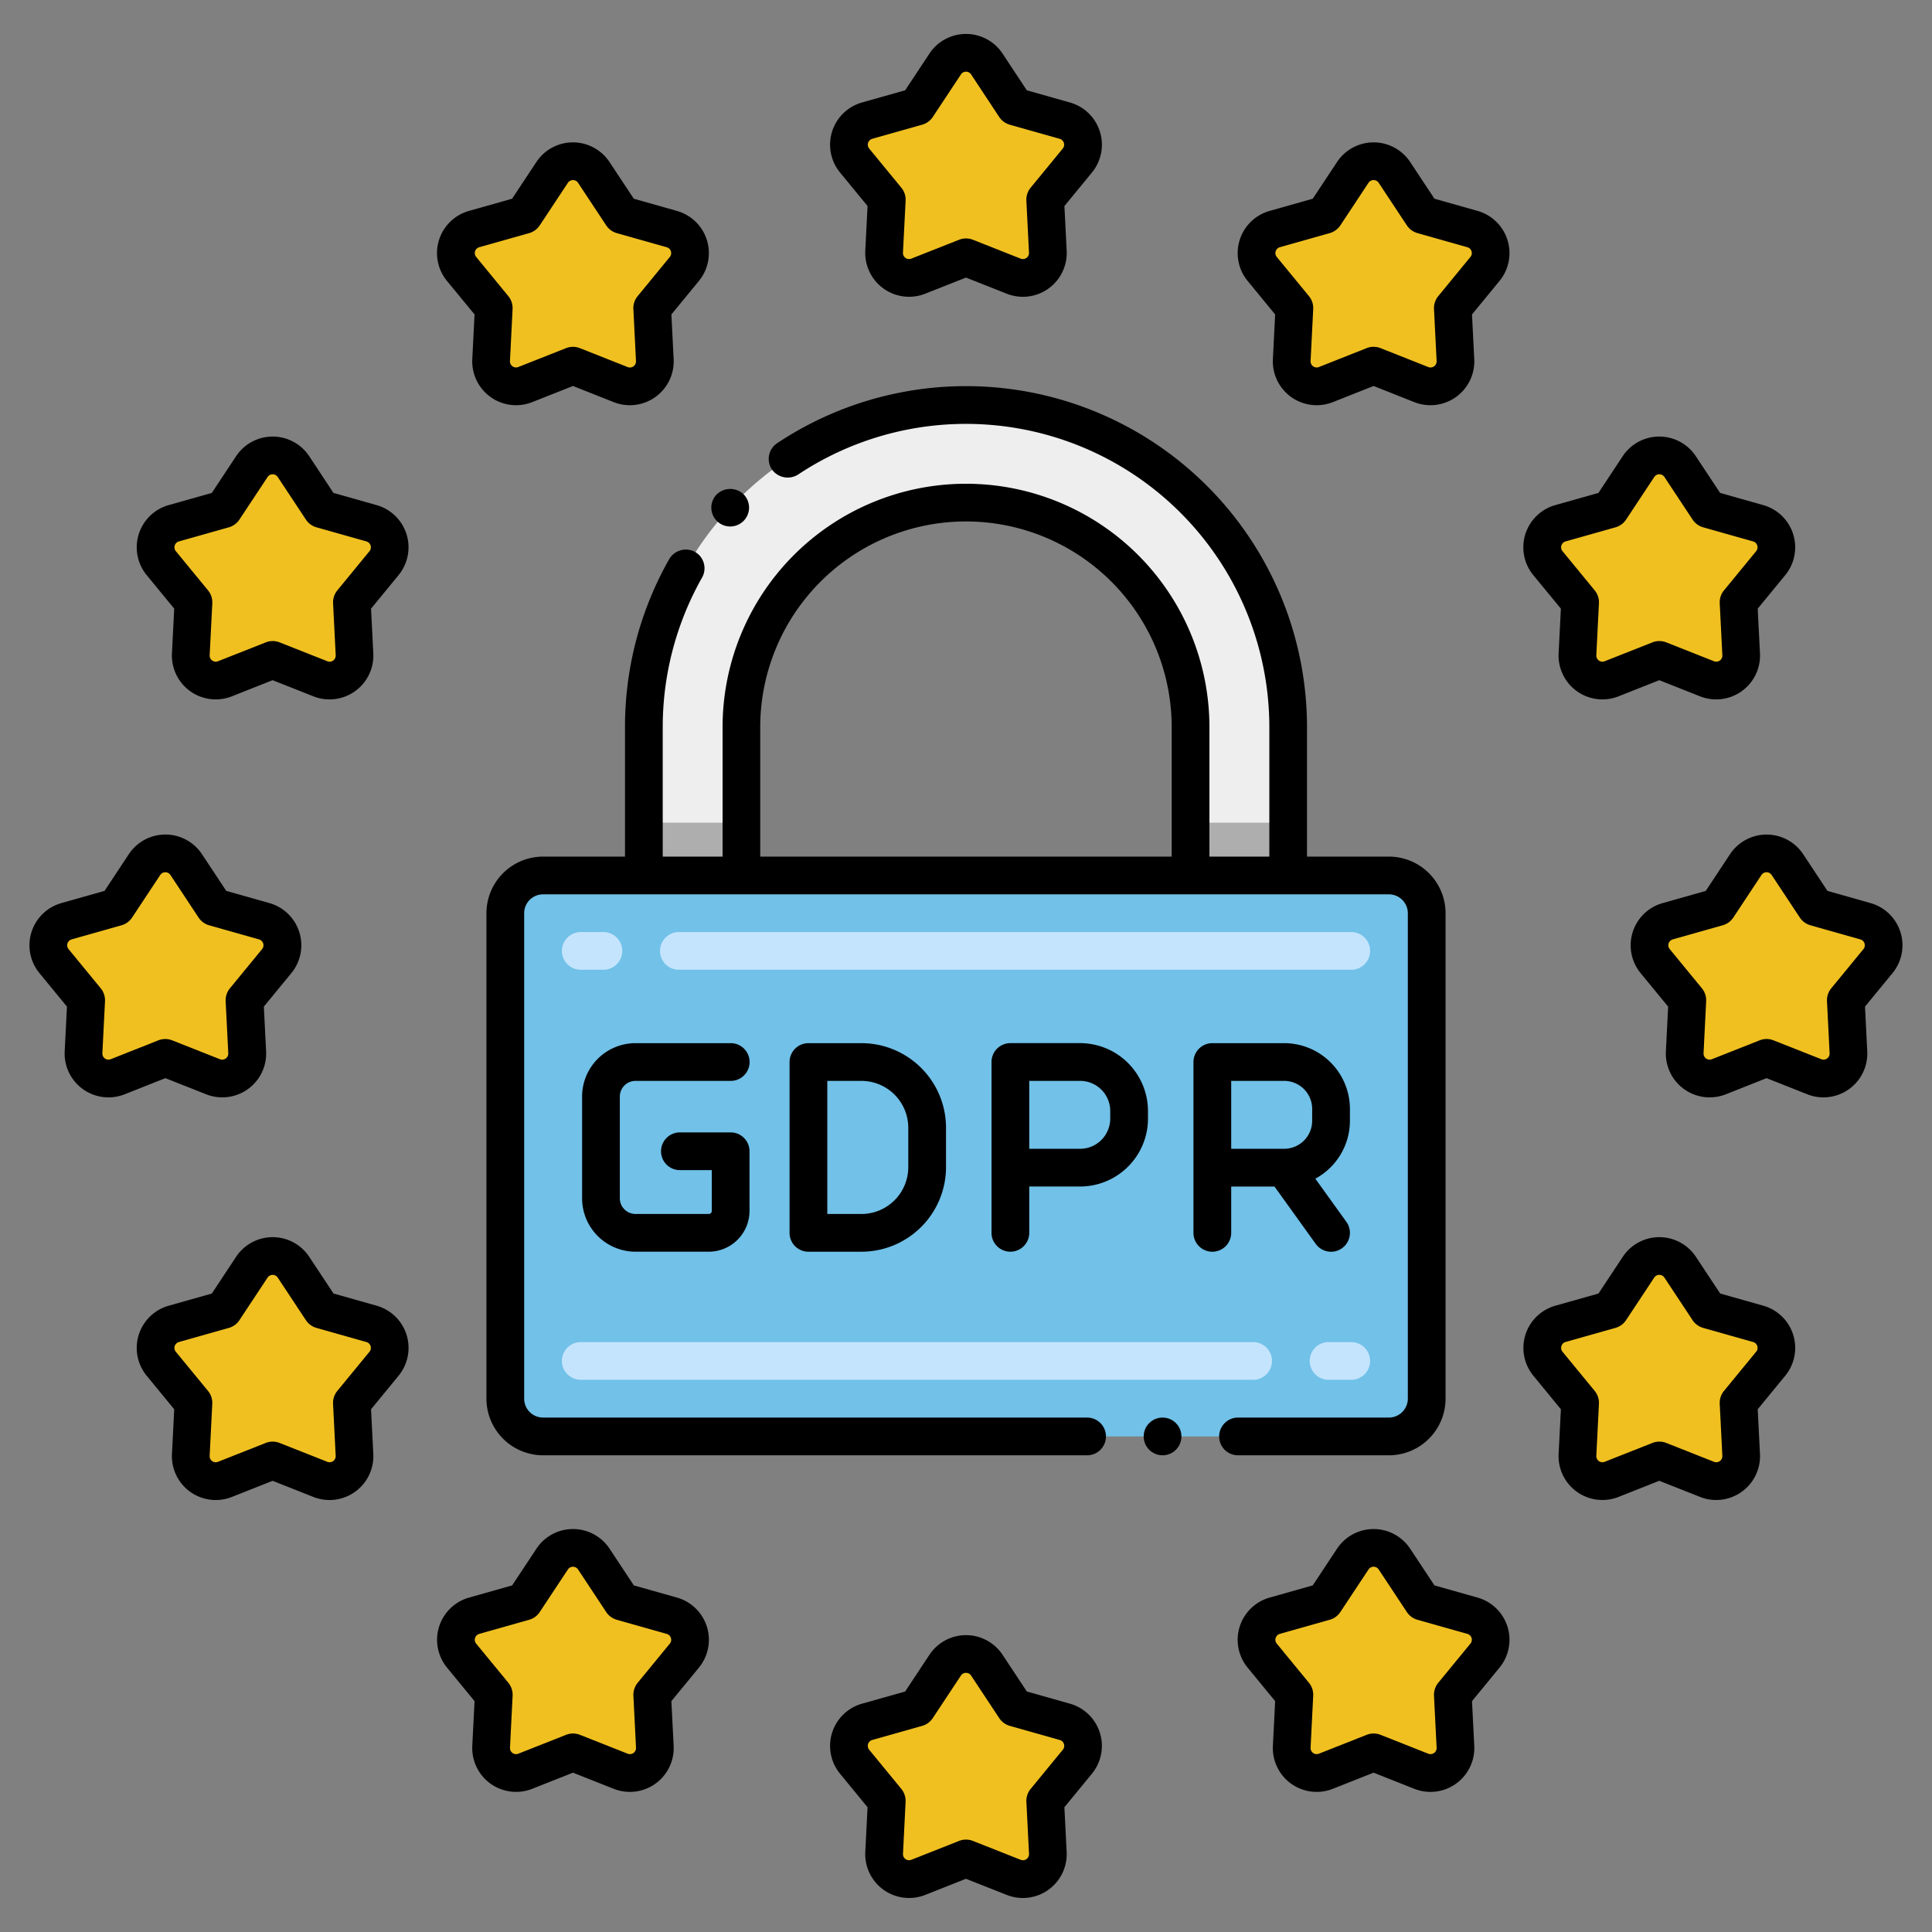 <?xml version="1.0"?>
<svg xmlns="http://www.w3.org/2000/svg" xmlns:xlink="http://www.w3.org/1999/xlink" xmlns:svgjs="http://svgjs.com/svgjs" version="1.1" width="512" height="512" x="0" y="0" viewBox="0 0 256 256" style="enable-background:new 0 0 512 512" xml:space="preserve"><rect x="0" y="0" width="256" height="256" fill="#808080" stroke="none"/><g><g xmlns="http://www.w3.org/2000/svg" fill="#f0c020"><path d="m130.76 8.484 3.729 5.637 6.614 1.87a3.309 3.309 0 0 1 1.657 5.284l-4.26 5.19.347 6.889a3.309 3.309 0 0 1 -4.524 3.243l-6.323-2.504-6.323 2.5a3.309 3.309 0 0 1 -4.524-3.243l.347-6.889-4.26-5.19a3.309 3.309 0 0 1 1.657-5.284l6.614-1.87 3.729-5.637a3.308 3.308 0 0 1 5.52.004z" fill="#f0c020" data-original="#f0c020"/><path d="m130.76 220.65 3.729 5.638 6.614 1.869a3.31 3.31 0 0 1 1.657 5.285l-4.26 5.189.347 6.889a3.31 3.31 0 0 1 -4.524 3.244l-6.323-2.504-6.323 2.5a3.31 3.31 0 0 1 -4.524-3.244l.347-6.889-4.26-5.189a3.31 3.31 0 0 1 1.657-5.285l6.614-1.869 3.729-5.638a3.309 3.309 0 0 1 5.52.004z" fill="#f0c020" data-original="#f0c020"/><path d="m236.843 114.567 3.729 5.638 6.614 1.869a3.31 3.31 0 0 1 1.658 5.285l-4.261 5.189.347 6.889a3.31 3.31 0 0 1 -4.523 3.244l-6.324-2.505-6.323 2.505a3.31 3.31 0 0 1 -4.524-3.244l.347-6.889-4.26-5.189a3.31 3.31 0 0 1 1.657-5.285l6.614-1.869 3.729-5.638a3.309 3.309 0 0 1 5.52 0z" fill="#f0c020" data-original="#f0c020"/><path d="m24.677 114.567 3.729 5.638 6.614 1.869a3.31 3.31 0 0 1 1.657 5.285l-4.261 5.189.348 6.889a3.31 3.31 0 0 1 -4.524 3.244l-6.323-2.505-6.324 2.505a3.31 3.31 0 0 1 -4.523-3.244l.347-6.889-4.261-5.189a3.31 3.31 0 0 1 1.658-5.285l6.614-1.869 3.729-5.638a3.309 3.309 0 0 1 5.52 0z" fill="#f0c020" data-original="#f0c020"/><path d="m78.686 22.849 3.729 5.638 6.614 1.869a3.31 3.31 0 0 1 1.657 5.285l-4.26 5.189.347 6.889a3.31 3.31 0 0 1 -4.524 3.244l-6.323-2.5-6.323 2.5a3.31 3.31 0 0 1 -4.524-3.244l.347-6.889-4.26-5.189a3.31 3.31 0 0 1 1.657-5.285l6.614-1.869 3.729-5.638a3.309 3.309 0 0 1 5.52 0z" fill="#f0c020" data-original="#f0c020"/><path d="m184.77 206.591 3.729 5.637 6.613 1.87a3.309 3.309 0 0 1 1.658 5.284l-4.261 5.19.347 6.889a3.308 3.308 0 0 1 -4.523 3.243l-6.324-2.5-6.323 2.5a3.309 3.309 0 0 1 -4.524-3.243l.348-6.889-4.261-5.19a3.309 3.309 0 0 1 1.658-5.284l6.613-1.87 3.729-5.637a3.309 3.309 0 0 1 5.521 0z" fill="#f0c020" data-original="#f0c020"/><path d="m179.249 22.849-3.729 5.638-6.613 1.869a3.31 3.31 0 0 0 -1.658 5.285l4.261 5.189-.348 6.889a3.31 3.31 0 0 0 4.524 3.244l6.323-2.5 6.324 2.5a3.309 3.309 0 0 0 4.523-3.244l-.347-6.889 4.261-5.189a3.31 3.31 0 0 0 -1.658-5.285l-6.612-1.869-3.729-5.638a3.31 3.31 0 0 0 -5.522 0z" fill="#f0c020" data-original="#f0c020"/><path d="m73.166 206.591-3.729 5.637-6.614 1.87a3.309 3.309 0 0 0 -1.657 5.284l4.26 5.19-.347 6.889a3.309 3.309 0 0 0 4.521 3.239l6.323-2.5 6.323 2.5a3.309 3.309 0 0 0 4.524-3.243l-.347-6.889 4.26-5.19a3.309 3.309 0 0 0 -1.657-5.284l-6.614-1.87-3.729-5.637a3.308 3.308 0 0 0 -5.517.004z" fill="#f0c020" data-original="#f0c020"/><path d="m217.111 61.831-3.729 5.638-6.614 1.869a3.31 3.31 0 0 0 -1.658 5.285l4.261 5.189-.347 6.889a3.31 3.31 0 0 0 4.523 3.244l6.324-2.5 6.323 2.5a3.31 3.31 0 0 0 4.524-3.244l-.347-6.889 4.26-5.189a3.31 3.31 0 0 0 -1.657-5.285l-6.614-1.869-3.729-5.638a3.309 3.309 0 0 0 -5.52 0z" fill="#f0c020" data-original="#f0c020"/><path d="m33.369 167.914-3.729 5.638-6.614 1.87a3.309 3.309 0 0 0 -1.657 5.284l4.26 5.189-.347 6.89a3.309 3.309 0 0 0 4.524 3.243l6.323-2.5 6.324 2.5a3.309 3.309 0 0 0 4.523-3.243l-.347-6.89 4.261-5.189a3.309 3.309 0 0 0 -1.658-5.284l-6.614-1.87-3.729-5.638a3.309 3.309 0 0 0 -5.52 0z" fill="#f0c020" data-original="#f0c020"/><path d="m38.889 61.831 3.729 5.638 6.614 1.869a3.31 3.31 0 0 1 1.658 5.285l-4.261 5.189.347 6.889a3.31 3.31 0 0 1 -4.523 3.244l-6.324-2.5-6.323 2.5a3.31 3.31 0 0 1 -4.524-3.245l.347-6.889-4.26-5.189a3.31 3.31 0 0 1 1.657-5.285l6.614-1.869 3.729-5.638a3.309 3.309 0 0 1 5.52.001z" fill="#f0c020" data-original="#f0c020"/><path d="m222.631 167.914 3.729 5.638 6.614 1.87a3.309 3.309 0 0 1 1.657 5.284l-4.26 5.189.347 6.89a3.309 3.309 0 0 1 -4.524 3.243l-6.323-2.5-6.324 2.5a3.309 3.309 0 0 1 -4.523-3.243l.347-6.89-4.261-5.189a3.309 3.309 0 0 1 1.658-5.284l6.614-1.87 3.729-5.638a3.309 3.309 0 0 1 5.52 0z" fill="#f0c020" data-original="#f0c020"/></g><rect xmlns="http://www.w3.org/2000/svg" fill="#71c1e8" height="74.33" rx="5" width="122.088" x="66.956" y="116.005" data-original="#71c1e8"/><path xmlns="http://www.w3.org/2000/svg" d="m170.69 96.36v19.65h-12.93v-19.65a29.76 29.76 0 1 0 -59.52 0v19.65h-12.93v-19.65a42.69 42.69 0 0 1 85.38 0z" fill="#eeeeee" data-original="#eeeeee"/><path xmlns="http://www.w3.org/2000/svg" d="m85.31 109.01h12.93v7h-12.93z" fill="#aeaeae" data-original="#aeaeae"/><path xmlns="http://www.w3.org/2000/svg" d="m157.76 109.01h12.93v7h-12.93z" fill="#aeaeae" data-original="#aeaeae"/><path xmlns="http://www.w3.org/2000/svg" d="m179.044 182.833h-3a2.5 2.5 0 0 1 0-5h3a2.5 2.5 0 0 1 0 5zm-13 0h-89.088a2.5 2.5 0 1 1 0-5h89.088a2.5 2.5 0 0 1 0 5z" fill="#c4e4fd" data-original="#c4e4fd"/><path xmlns="http://www.w3.org/2000/svg" d="m179.044 128.5h-89.088a2.5 2.5 0 0 1 0-5h89.088a2.5 2.5 0 0 1 0 5zm-99.088 0h-3a2.5 2.5 0 0 1 0-5h3a2.5 2.5 0 0 1 0 5z" fill="#c4e4fd" data-original="#c4e4fd"/><path xmlns="http://www.w3.org/2000/svg" d="m107.121 138.224a2.5 2.5 0 0 0 -2.5 2.5v22.635a2.5 2.5 0 0 0 2.5 2.5h7.025a11.219 11.219 0 0 0 11.206-11.206v-5.223a11.219 11.219 0 0 0 -11.206-11.206zm13.231 11.206v5.223a6.213 6.213 0 0 1 -6.206 6.206h-4.525v-17.635h4.525a6.213 6.213 0 0 1 6.206 6.206z" fill="#000000" data-original="#000000"/><path xmlns="http://www.w3.org/2000/svg" d="m84.207 143.224h12.618a2.5 2.5 0 0 0 0-5h-12.618a7.085 7.085 0 0 0 -7.077 7.076v13.479a7.085 7.085 0 0 0 7.077 7.078h9.707a5.409 5.409 0 0 0 5.4-5.4v-7.908a2.5 2.5 0 0 0 -2.5-2.5h-6.723a2.5 2.5 0 1 0 0 5h4.226v5.408a.4.4 0 0 1 -.4.4h-9.71a2.08 2.08 0 0 1 -2.077-2.078v-13.479a2.08 2.08 0 0 1 2.077-2.076z" fill="#000000" data-original="#000000"/><path xmlns="http://www.w3.org/2000/svg" d="m152.111 147.221a9.007 9.007 0 0 0 -9-9h-9.231a2.5 2.5 0 0 0 -2.5 2.5v22.635a2.5 2.5 0 1 0 5 0v-6.137h6.734a9.007 9.007 0 0 0 9-9zm-5 1a4 4 0 0 1 -4 4h-6.731v-9h6.734a4 4 0 0 1 4 4z" fill="#000000" data-original="#000000"/><path xmlns="http://www.w3.org/2000/svg" d="m163.14 163.359v-6.137h5.738l5.463 7.6a2.5 2.5 0 0 0 4.059-2.922l-4.114-5.72a8.719 8.719 0 0 0 4.584-7.669v-1.576a8.721 8.721 0 0 0 -8.711-8.711h-9.519a2.5 2.5 0 0 0 -2.5 2.5v22.635a2.5 2.5 0 1 0 5 0zm10.73-16.424v1.576a3.716 3.716 0 0 1 -3.711 3.711h-7.019v-9h7.019a3.716 3.716 0 0 1 3.711 3.713z" fill="#000000" data-original="#000000"/><path xmlns="http://www.w3.org/2000/svg" d="m184.045 192.835a7.516 7.516 0 0 0 7.5-7.5v-64.33a7.509 7.509 0 0 0 -7.5-7.5h-10.86v-17.15a45.187 45.187 0 0 0 -70.21-37.629 2.507 2.507 0 0 0 -.7 3.469 2.575 2.575 0 0 0 3.47.69 40.2 40.2 0 0 1 62.449 33.47v17.15h-7.939v-17.15a32.255 32.255 0 1 0 -64.51 0v17.15h-7.93v-17.15a40.233 40.233 0 0 1 5.21-19.82 2.5 2.5 0 0 0 -.94-3.41 2.558 2.558 0 0 0 -3.4.94 45.024 45.024 0 0 0 -5.87 22.29v17.15h-10.86a7.509 7.509 0 0 0 -7.5 7.5v64.33a7.516 7.516 0 0 0 7.5 7.5h72.09a2.5 2.5 0 0 0 0-5h-72.09a2.507 2.507 0 0 1 -2.5-2.5v-64.33a2.5 2.5 0 0 1 2.5-2.5h112.09a2.508 2.508 0 0 1 2.5 2.5v64.33a2.514 2.514 0 0 1 -2.5 2.5h-20a2.5 2.5 0 0 0 0 5zm-83.31-96.48a27.26 27.26 0 1 1 54.52 0v17.15h-54.52z" fill="#000000" data-original="#000000"/><circle xmlns="http://www.w3.org/2000/svg" cx="154.045" cy="190.335" r="2.5" fill="#000000" data-original="#000000"/><path xmlns="http://www.w3.org/2000/svg" d="m98.585 68.965a2.506 2.506 0 0 0 -.12-3.53 2.577 2.577 0 0 0 -3.541.12 2.5 2.5 0 0 0 3.661 3.41z" fill="#000000" data-original="#000000"/><path xmlns="http://www.w3.org/2000/svg" d="m114.955 27.3-.3 5.924a5.811 5.811 0 0 0 7.941 5.693l5.404-2.137 5.4 2.139a5.81 5.81 0 0 0 7.941-5.693l-.3-5.924 3.647-4.442a5.81 5.81 0 0 0 -2.91-9.277l-5.719-1.617-3.214-4.866a5.811 5.811 0 0 0 -9.69 0l-3.217 4.864-5.721 1.617a5.812 5.812 0 0 0 -2.91 9.277zm.622-8.908 6.614-1.869a2.5 2.5 0 0 0 1.409-1.023l3.729-5.638a.808.808 0 0 1 1.35 0l3.721 5.638a2.506 2.506 0 0 0 1.406 1.026l6.613 1.869a.808.808 0 0 1 .4 1.293l-4.259 5.189a2.5 2.5 0 0 0 -.56 1.711l.347 6.889a.808.808 0 0 1 -1.106.794l-6.323-2.5a2.5 2.5 0 0 0 -1.841 0l-6.324 2.5a.807.807 0 0 1 -1.106-.793l.353-6.889a2.5 2.5 0 0 0 -.565-1.713l-4.26-5.189a.809.809 0 0 1 .402-1.293z" fill="#000000" data-original="#000000"/><path xmlns="http://www.w3.org/2000/svg" d="m141.782 225.749-5.719-1.616-3.218-4.864a5.81 5.81 0 0 0 -9.69 0l-3.217 4.864-5.721 1.616a5.812 5.812 0 0 0 -2.91 9.277l3.648 4.443-.3 5.924a5.811 5.811 0 0 0 7.941 5.693l5.4-2.139 5.4 2.139a5.81 5.81 0 0 0 7.941-5.693l-.3-5.924 3.647-4.442a5.811 5.811 0 0 0 -2.902-9.278zm-.955 6.1-4.259 5.19a2.5 2.5 0 0 0 -.565 1.712l.347 6.889a.808.808 0 0 1 -1.106.793l-6.323-2.5a2.492 2.492 0 0 0 -1.841 0l-6.324 2.5a.808.808 0 0 1 -1.106-.793l.347-6.889a2.5 2.5 0 0 0 -.565-1.712l-4.26-5.189a.808.808 0 0 1 .405-1.293l6.614-1.869a2.5 2.5 0 0 0 1.405-1.027l3.729-5.638a.808.808 0 0 1 1.35 0l3.729 5.637a2.5 2.5 0 0 0 1.406 1.027l6.613 1.869a.807.807 0 0 1 .404 1.297z" fill="#000000" data-original="#000000"/><path xmlns="http://www.w3.org/2000/svg" d="m247.865 119.666-5.719-1.617-3.217-4.863a5.813 5.813 0 0 0 -9.691 0l-3.217 4.864-5.72 1.617a5.811 5.811 0 0 0 -2.911 9.277l3.648 4.442-.3 5.924a5.811 5.811 0 0 0 7.943 5.69l5.4-2.14 5.4 2.14a5.812 5.812 0 0 0 7.941-5.694l-.3-5.924 3.649-4.442a5.812 5.812 0 0 0 -2.906-9.274zm-.954 6.1-4.26 5.189a2.5 2.5 0 0 0 -.565 1.712l.347 6.891a.807.807 0 0 1 -1.106.792l-6.327-2.5a2.5 2.5 0 0 0 -1.842 0l-6.322 2.5a.807.807 0 0 1 -1.106-.794l.346-6.889a2.5 2.5 0 0 0 -.564-1.712l-4.261-5.189a.808.808 0 0 1 .405-1.292l6.614-1.87a2.5 2.5 0 0 0 1.405-1.026l3.729-5.638a.81.81 0 0 1 1.351 0l3.728 5.637a2.5 2.5 0 0 0 1.406 1.027l6.613 1.87a.808.808 0 0 1 .409 1.296z" fill="#000000" data-original="#000000"/><path xmlns="http://www.w3.org/2000/svg" d="m27.32 145a5.813 5.813 0 0 0 7.941-5.694l-.3-5.924 3.647-4.442a5.811 5.811 0 0 0 -2.909-9.277l-5.721-1.617-3.217-4.864a5.813 5.813 0 0 0 -9.691 0l-3.217 4.864-5.72 1.617a5.811 5.811 0 0 0 -2.91 9.277l3.648 4.442-.3 5.924a5.812 5.812 0 0 0 7.943 5.694l5.4-2.14zm-12.647-4.649a.808.808 0 0 1 -1.107-.793l.348-6.889a2.5 2.5 0 0 0 -.565-1.713l-4.26-5.189a.807.807 0 0 1 .4-1.292l6.614-1.87a2.5 2.5 0 0 0 1.4-1.026l3.729-5.638a.81.81 0 0 1 1.351 0l3.729 5.638a2.5 2.5 0 0 0 1.4 1.026l6.614 1.87a.808.808 0 0 1 .4 1.292l-4.26 5.189a2.5 2.5 0 0 0 -.565 1.713l.347 6.889a.808.808 0 0 1 -1.107.793l-6.323-2.5a2.5 2.5 0 0 0 -1.841 0z" fill="#000000" data-original="#000000"/><path xmlns="http://www.w3.org/2000/svg" d="m62.881 41.667-.3 5.924a5.81 5.81 0 0 0 7.94 5.694l5.4-2.14 5.4 2.141a5.813 5.813 0 0 0 7.941-5.695l-.3-5.924 3.648-4.442a5.81 5.81 0 0 0 -2.91-9.276l-5.721-1.618-3.217-4.863a5.811 5.811 0 0 0 -9.69 0l-3.218 4.863-5.719 1.618a5.81 5.81 0 0 0 -2.91 9.276zm.619-8.907 6.613-1.869a2.507 2.507 0 0 0 1.405-1.027l3.729-5.638a.809.809 0 0 1 1.35 0l3.729 5.638a2.507 2.507 0 0 0 1.405 1.027l6.614 1.869a.809.809 0 0 1 .406 1.292l-4.261 5.19a2.5 2.5 0 0 0 -.565 1.712l.347 6.889a.808.808 0 0 1 -1.106.794l-6.324-2.505a2.5 2.5 0 0 0 -1.84 0l-6.324 2.5a.808.808 0 0 1 -1.106-.793l.348-6.889a2.5 2.5 0 0 0 -.565-1.712l-4.255-5.186a.807.807 0 0 1 .4-1.292z" fill="#000000" data-original="#000000"/><path xmlns="http://www.w3.org/2000/svg" d="m195.792 211.69-5.721-1.617-3.216-4.863a5.811 5.811 0 0 0 -9.691 0l-3.218 4.864-5.719 1.617a5.81 5.81 0 0 0 -2.91 9.277l3.647 4.442-.3 5.924a5.811 5.811 0 0 0 7.942 5.693l5.4-2.139 5.4 2.139a5.811 5.811 0 0 0 7.942-5.693l-.3-5.924 3.647-4.442a5.811 5.811 0 0 0 -2.903-9.278zm-.955 6.1-4.261 5.189a2.507 2.507 0 0 0 -.564 1.713l.348 6.888a.809.809 0 0 1 -1.107.794l-6.324-2.5a2.5 2.5 0 0 0 -1.841 0l-6.323 2.5a.808.808 0 0 1 -1.106-.793l.348-6.889a2.507 2.507 0 0 0 -.564-1.713l-4.262-5.19a.808.808 0 0 1 .405-1.292l6.613-1.869a2.5 2.5 0 0 0 1.406-1.026l3.729-5.638a.809.809 0 0 1 1.351 0l3.728 5.637a2.492 2.492 0 0 0 1.406 1.027l6.614 1.869a.809.809 0 0 1 .404 1.297z" fill="#000000" data-original="#000000"/><path xmlns="http://www.w3.org/2000/svg" d="m195.792 27.949-5.721-1.618-3.216-4.863a5.812 5.812 0 0 0 -9.691 0l-3.218 4.863-5.719 1.618a5.81 5.81 0 0 0 -2.91 9.276l3.647 4.442-.3 5.925a5.811 5.811 0 0 0 7.942 5.693l5.4-2.14 5.4 2.14a5.812 5.812 0 0 0 7.941-5.694l-.3-5.924 3.647-4.442a5.81 5.81 0 0 0 -2.902-9.276zm-.955 6.1-4.261 5.19a2.5 2.5 0 0 0 -.564 1.712l.348 6.889a.809.809 0 0 1 -1.106.794l-6.324-2.505a2.5 2.5 0 0 0 -1.842 0l-6.322 2.505a.809.809 0 0 1 -1.107-.794l.348-6.889a2.5 2.5 0 0 0 -.564-1.712l-4.262-5.19a.808.808 0 0 1 .405-1.292l6.613-1.869a2.506 2.506 0 0 0 1.406-1.027l3.729-5.638a.81.81 0 0 1 1.351 0l3.728 5.638a2.506 2.506 0 0 0 1.406 1.027l6.614 1.869a.808.808 0 0 1 .404 1.295z" fill="#000000" data-original="#000000"/><path xmlns="http://www.w3.org/2000/svg" d="m89.709 211.69-5.721-1.617-3.217-4.863a5.81 5.81 0 0 0 -9.69 0l-3.218 4.864-5.719 1.617a5.811 5.811 0 0 0 -2.91 9.277l3.647 4.442-.3 5.923a5.81 5.81 0 0 0 7.94 5.694l5.4-2.139 5.4 2.139a5.81 5.81 0 0 0 7.941-5.693l-.3-5.924 3.648-4.442a5.812 5.812 0 0 0 -2.901-9.278zm-.954 6.1-4.261 5.189a2.5 2.5 0 0 0 -.565 1.713l.347 6.888a.808.808 0 0 1 -1.106.794l-6.324-2.5a2.5 2.5 0 0 0 -1.84 0l-6.324 2.5a.807.807 0 0 1 -1.106-.793l.348-6.889a2.508 2.508 0 0 0 -.565-1.713l-4.259-5.185a.808.808 0 0 1 .4-1.294l6.613-1.869a2.5 2.5 0 0 0 1.405-1.026l3.729-5.638a.808.808 0 0 1 1.35 0l3.729 5.638a2.5 2.5 0 0 0 1.406 1.026l6.613 1.869a.81.81 0 0 1 .41 1.294z" fill="#000000" data-original="#000000"/><path xmlns="http://www.w3.org/2000/svg" d="m206.825 80.649-.3 5.925a5.811 5.811 0 0 0 7.94 5.693l5.4-2.139 5.4 2.139a5.811 5.811 0 0 0 7.941-5.694l-.3-5.924 3.647-4.441a5.81 5.81 0 0 0 -2.91-9.277l-5.72-1.617-3.217-4.864a5.811 5.811 0 0 0 -9.69 0l-3.217 4.864-5.721 1.617a5.809 5.809 0 0 0 -2.909 9.276zm.622-8.907 6.615-1.869a2.5 2.5 0 0 0 1.405-1.027l3.728-5.638a.809.809 0 0 1 1.351 0l3.729 5.638a2.5 2.5 0 0 0 1.405 1.027l6.614 1.869a.809.809 0 0 1 .405 1.293l-4.26 5.189a2.494 2.494 0 0 0 -.566 1.712l.348 6.889a.809.809 0 0 1 -1.106.794l-6.323-2.5a2.492 2.492 0 0 0 -1.841 0l-6.325 2.5a.808.808 0 0 1 -1.105-.794l.347-6.889a2.494 2.494 0 0 0 -.565-1.712l-4.26-5.189a.808.808 0 0 1 .404-1.293z" fill="#000000" data-original="#000000"/><path xmlns="http://www.w3.org/2000/svg" d="m49.912 173.014-5.72-1.617-3.218-4.863a5.81 5.81 0 0 0 -9.69 0l-3.217 4.866-5.72 1.617a5.81 5.81 0 0 0 -2.91 9.276l3.647 4.443-.3 5.923a5.81 5.81 0 0 0 7.94 5.694l5.4-2.139 5.4 2.139a5.811 5.811 0 0 0 7.941-5.693l-.3-5.924 3.647-4.443a5.81 5.81 0 0 0 -2.9-9.279zm-.955 6.1-4.26 5.189a2.5 2.5 0 0 0 -.565 1.712l.347 6.889a.809.809 0 0 1 -1.106.794l-6.324-2.5a2.489 2.489 0 0 0 -1.84 0l-6.324 2.5a.808.808 0 0 1 -1.106-.793l.348-6.89a2.505 2.505 0 0 0 -.565-1.712l-4.262-5.185a.808.808 0 0 1 .406-1.293l6.613-1.869a2.5 2.5 0 0 0 1.405-1.026l3.729-5.638a.808.808 0 0 1 1.35 0l3.729 5.638a2.5 2.5 0 0 0 1.406 1.026l6.613 1.869a.808.808 0 0 1 .406 1.293z" fill="#000000" data-original="#000000"/><path xmlns="http://www.w3.org/2000/svg" d="m23.084 80.649-.3 5.924a5.81 5.81 0 0 0 7.94 5.694l5.4-2.139 5.4 2.139a5.81 5.81 0 0 0 7.941-5.694l-.3-5.924 3.647-4.442a5.81 5.81 0 0 0 -2.909-9.276l-5.72-1.617-3.209-4.864a5.811 5.811 0 0 0 -9.69 0l-3.217 4.864-5.72 1.617a5.81 5.81 0 0 0 -2.91 9.276zm.623-8.907 6.613-1.869a2.5 2.5 0 0 0 1.405-1.027l3.729-5.638a.809.809 0 0 1 1.35 0l3.729 5.638a2.5 2.5 0 0 0 1.406 1.027l6.613 1.869a.808.808 0 0 1 .405 1.293l-4.257 5.189a2.5 2.5 0 0 0 -.565 1.712l.347 6.889a.808.808 0 0 1 -1.106.794l-6.324-2.5a2.489 2.489 0 0 0 -1.84 0l-6.324 2.5a.809.809 0 0 1 -1.106-.794l.348-6.889a2.5 2.5 0 0 0 -.565-1.712l-4.265-5.189a.808.808 0 0 1 .407-1.293z" fill="#000000" data-original="#000000"/><path xmlns="http://www.w3.org/2000/svg" d="m233.653 173.014-5.72-1.617-3.217-4.863a5.81 5.81 0 0 0 -9.69 0l-3.217 4.863-5.721 1.617a5.81 5.81 0 0 0 -2.91 9.276l3.647 4.443-.3 5.924a5.811 5.811 0 0 0 7.94 5.693l5.4-2.139 5.4 2.139a5.811 5.811 0 0 0 7.941-5.693l-.3-5.924 3.647-4.442a5.81 5.81 0 0 0 -2.9-9.277zm-.955 6.1-4.26 5.189a2.5 2.5 0 0 0 -.565 1.712l.348 6.889a.808.808 0 0 1 -1.106.794l-6.323-2.5a2.492 2.492 0 0 0 -1.841 0l-6.325 2.5a.808.808 0 0 1 -1.105-.793l.347-6.89a2.5 2.5 0 0 0 -.564-1.712l-4.261-5.189a.808.808 0 0 1 .4-1.293l6.615-1.869a2.5 2.5 0 0 0 1.405-1.027l3.728-5.638a.81.81 0 0 1 1.351 0l3.729 5.638a2.5 2.5 0 0 0 1.405 1.027l6.614 1.869a.808.808 0 0 1 .41 1.297z" fill="#000000" data-original="#000000"/></g></svg>
